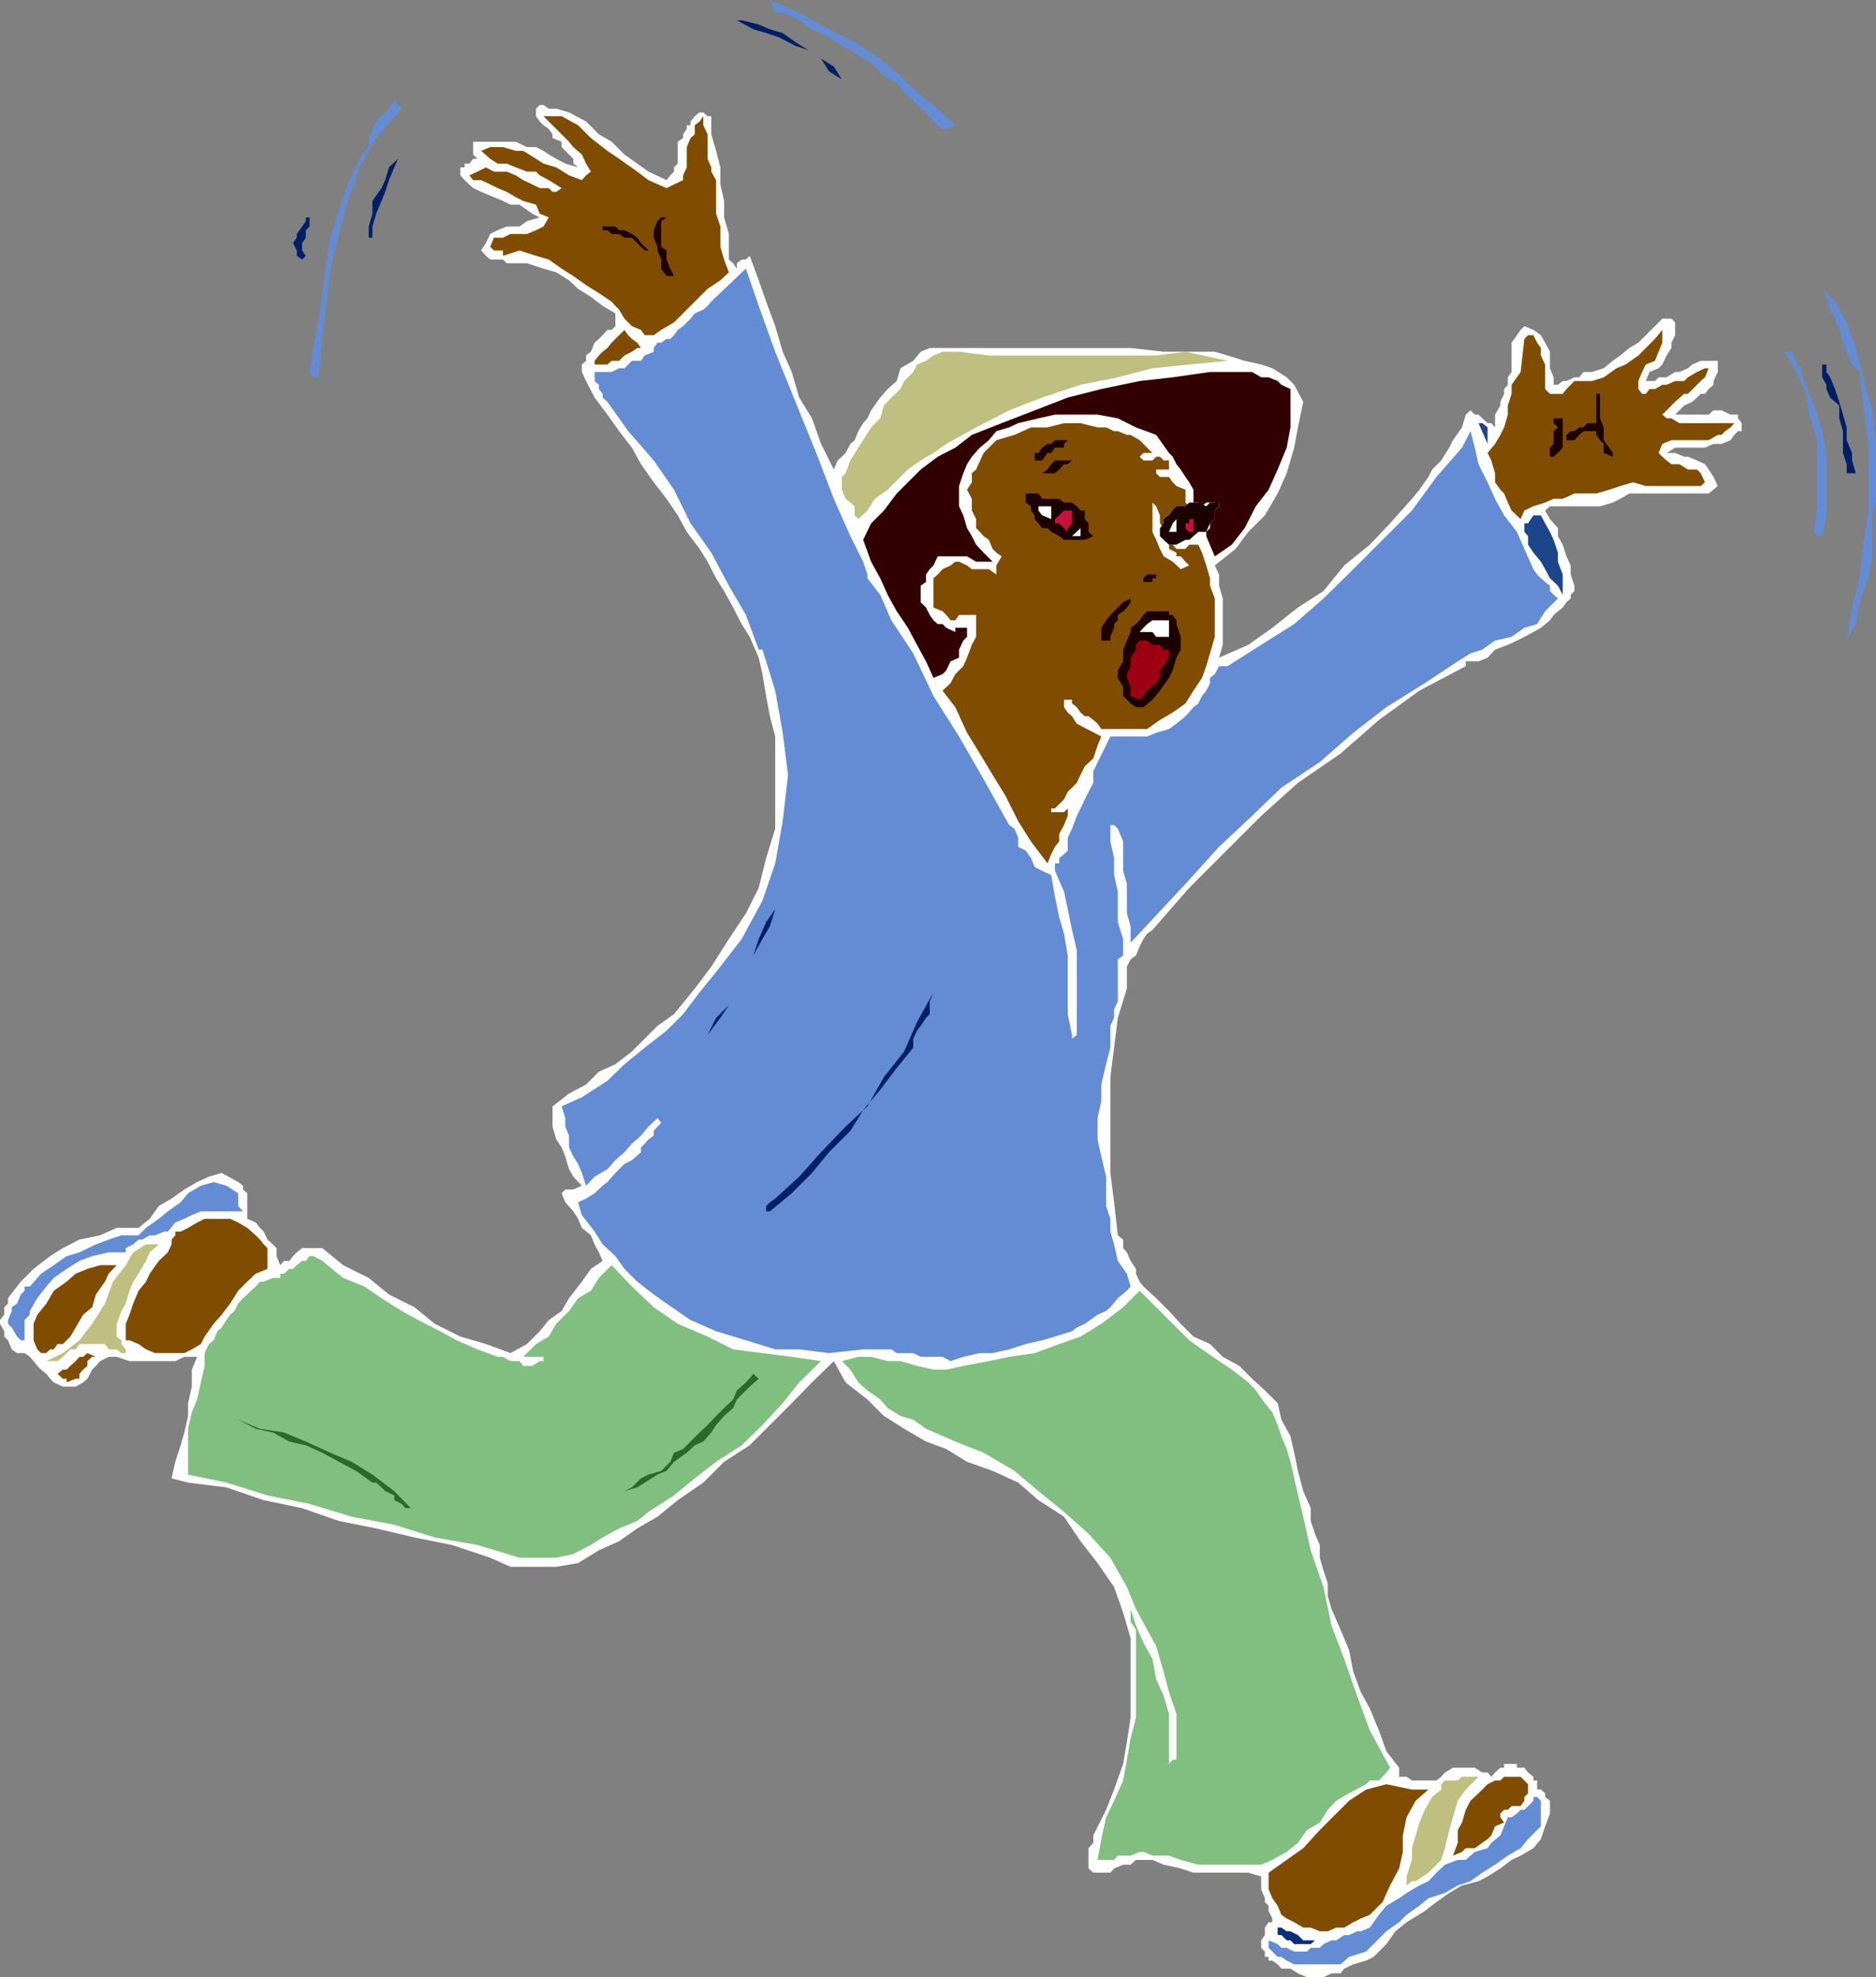 <svg xmlns="http://www.w3.org/2000/svg" width="352.102" height="371"><rect width="100%" height="100%" fill="#808080" stroke="none"/><path fill="#638cd4" d="m144.5 0 5.5 2.402 5.602 3.098 4.8 2.402L165.203 11 169 14.203l3.102 3.098L176 20.402l3.3 3.098-1.698.703h-.7L176 23.5l-.797-.7-1.402-1.698-1.7-1.399-2.398-2.402-1.402-1.7-2.399-1.398-2.402-2.402L162 11l-2.398-1.598-1.602-.8L155.602 7l-1.5-.797-1.7-.703L150 3.8l-1.398-.698-1.7-.7H145.5L144.5 0"/><path fill="#001f66" d="m158 14.902-2.398-1.5-1.5-2.402-2.399-1.598-2.402-.8L146.203 7l-2.402-.797-2.399-.703-3.101-1.7h.902l3.2.802 2.097.898 2.402.703 2.399 1.7 2.402 1.5L154.102 11l2.398 1.5 1.5 2.402"/><path fill="#638cd4" d="m75.402 20.402-4.8 5.5-3.102 5.5-2.2 6.301-1.698 6.2-1.602 6.5-.797 7-.703 6.199-.7 7.199h-1l-.698-1 .699-4.5 1-5.5L60.5 55l.703-5.598.797-4.8 1.602-5.2 1.699-4.8L67.5 29.8l.902-1.5.801-.7v-1.699l.7-1.699.699-1.402L73 20.402l1-1.699.703 1 .7.7"/><path fill="#fff" d="M238.102 367.203h-.7v-1l-.699-.703v-1.398l.7-1v-1.399l.699-1h.699V360l-.7-1.398v-1l-.699-.7v-.699l-.699-1.703v-2.398l-2.402-.7H224l-2.398-.8-3.2-.7-2.101-.902h-3.098l-1 .902h-1.402l-1.7.7-.699.8h-3.199l-.902-.8V346.8l.902-1v-1.399l2.399-4.8 1.5-3.801 1.698-4.8.699-4.098.703-4.601v-14.899l-1.402-4.8-1.7-4.801-3.101-4.5-3.2-4.098-3.097-4.601-4.8-3.102-3.801-3.297L186.3 276l-4.801-1.7-3.898-2.398-3.801-1.402-4.098-2.398-3.8-2.399-3.102-3.101-4.098-3.2-2.203-4-4.098 4-3.8 3.899-4.102 4.101-3.797 3.801-4.8 3.098-3.903 3.902-4.797 3.297-3.8 3.102-3.801 2.199-3.399 2.402-3.8 1.7-3.903 2.398-4.098.699H95.8l-3.8-1.7-7.2-2.398-7-1.402-7.198-1.7-7-1.398L56.703 283l-7.203-1.5-7-2.398-7.2-.899-3.097-.8.7-3.102 1-3.098.699-2.402.699-3.098v-2.402l.699-3.098V257l1-2.398h-2.398l-1.7.8h-8.601l-2.399-.8h-1.5l-1.601.8-.801.899-.7.699-.898 1.703-.8.7-1.399.8h-2.402l-1.7-.8-.699-.7-.699-.902-1-.801-.703-.7-.7-.898-.698-.8-1-.7H3.203l-1-.699L1.5 251.5l-.7-.7v-1l-.8-1.398v-.699l.8-1v-1.402l.7-.7v-1l2.402-3.101 2.399-2.398 3.101-2.399 2.399-1.5 3.101-1.601 3.899-.801 3.101-1.399H26l2.102-1.699 1.699-2.402 2.402-1.399 2.399-1.699L37 221.801l2.203-1 2.399-.7 3.101 1.7.899.699v.703l.8.7v4.8l1.598.7.8 1 .7.699.703 1.5 1 .898.7.703v1.5l.699 1.7.699-.801h1l.699-.899.703-.703 1-.797H60.5l3.902 3.2 4.801 2.398L73 242.902l4.8 2.399 3.802 3.101 4.8 2.399 4.801 1.402 4.598 1.7 3.101-1.7 2.399-2.402 1.699-2.098 2.402-1.703 1.399-2.398 2.402-3.102 1.7-2.398 2.199-1.5-.7-1.602-.8-1.5-.7-1.7-1.699-1.398-.703-1.699-.898-1.402-1.5-1.7-.7-1.699.7-.699h1.5l1.601-.703-1.601-1.7-.801-1.398-.7-2.402-.699-1.7-1-1.5-.699-2.398v-3.8l3.098-2.399L110 203.5l2.402-2.398 3.098-1.399 3.102-2.402 4.8-4.801 3.098-2.2 3.902-4.8 3.098-4.098 3.3-5.199 3.2-4.8 2.402-4.801 1.399-5.602 1.699-5.5v-17.297l-1-3.8-.7-3.801-.698-4.102-.7-3.098-1.699-3.902-1.5-2.398-1.601-3.102-1.7-3.098-1.5-2.402-1.601-3.098-1.5-2.402-2.399-3.2-1.699-3.097-2.101-3.101-2.399-3.102-2.402-3.398L118.6 84l-2.398-3.098L114 77.801l-2.398-3.2L110 71.5l-.797-1.7v-1.398l.797-.699v-1l.902-.703.7-1.7.8-.698.7-.7.898-1h.8l.7-.699v-2.402l-2.398-1.399-2.2-1.699-2.402-1.5-1.7-1.601-2.398-1.5-2.402-.7-3.098-1h-3.8l-.7-.699H92L91.203 48l-.902-1 .902-1.398.797-1.7 1.402-.699 1.7-.703H97.5l1.402-1 2.399-.7-1.399-.698-2.402-1.7h-1.7l-1.398-.699L92.703 37l-2.402-1-1.5-.7-1.598-1.5-.8-.898v-1.5h.8v-.699h.899l.699-.902h.8l-.8-.801v-2.398h8l2.101 1h1.7L102 28.3l1 .699 1.402.8 1.7.903 2.398.7-.898-.7V29.8l-2.2-2.2v-1l-1.699-.699v-.699l-.703-1-1-.703-.7-.7-.698-1v-1.398l.699-.699H102l1 .7h1.402l2.399.699L110 22.8l2.402 2.402 2.399 1.399L117.203 29l2.399 1.703 2.101 1.5 3.399 1.598.699-.899.699-.699v-.8l.703-.7v-4.101l1-.7v-.699l.7-1V23.5h.699v-.7l.8-1 .899-.698H132l.8.699h.7v3.402l.902 3.098.801 3.101v3.2l.7 3.101v3.098l.898 3.101v4.801l.8.7.7 1v-1l.902-.7H140l.703-.703 1.7 4.602 1.398 4 1.699 4.601L146.902 66l1.7 3.8L150 74.603l2.402 3.898 1.7 4.8 2.398 4.802.703-1.7.797-.699.703-.703.899-1.7.8-.698.7-1.7.898-1.5.8-.902.7-1.5 1.703-2.398L166.602 73l1.699-1.5.699-2.398 2.402-1.399L172.801 66l1.699-.7h37.703l6.2.7H228l2.402.703 3.2 1 3.101.7 2.098.699L241.5 70.8l1.402 1.402 1.7 3.2-1 4.8-.7 3.797-1.402 4.8-1.7 3.802-2.398 4.101-3.101 3.098-2.399 3.199-3.902 3.102.8 1.699v2.101l.7 2.399v8.7l-.7 2.402 5.5-2.402 4.5-3.2 4.802-3.8 4.8-3.098 3.899-4.8 4.8-3.899 3.801-4L265 93.602l1.402-1.7 1.7-2.402.699-1.398 1.699-1.7L272 84l.703-1.398 1.7-2.399.699-2.402L276 77l.8.8h.7l.703.7 1 .902h.7l.699.801v-2.402l1-1.7v-.699l.699-1.5V73l.699-.797v-1.402l.703-1v-5.5l1-1.399.7-1 .699-.699 1.699.7 1.402 1L290 64.3l.902 1.699v3.102l.7 1.699v1.402h.8l.899-.703H294l1.5-.7h.902l.801-1h1.598l2.199-.698 1.703-1.399 1.399-1 1.699-1.402 1.699-1 1.402-1.399 1.7-1.699L312 59.801h1.703l.7.699v2.402l-.7 1.399v1l-.902 1.402-.801 1.7-.7.699-1.698.699-.7 1.699h1.7l.699-.7h1.5l1.601-1h.801l1.598-.698.8-.7 1.602-.699h3.2v2.098l-.801 1.699v.703l-.899.797-.703.902h-.797l-.703.7-.898.8-1.5.7-1.7 1.699h6.301l.899-.801h1.5l1.699.8h1.402v.7l.7.902v1.5h-.7l-.703.7-.7 1-1.698.699h-1.5L320 84h-5.598l-1.601 1h1.601l1.7.703h.699l1.699.7 1.5.699.703 1 .899 1.398.8 1.703-1.699 1.399h-14.902l-1.7 1-1.398.699-2.402.699h-9.399l-.902.8.902 1.602 1.5 1.7v1.5l.899 1.601.699 2.2.8 1.699v1.699l.7 2.101v1l-.7.7v.699l-.8.699-.7 1-.898.703-.8.7-.7 1-1.699 1.398-1.402.8-1.7.899-1.398.703L283 121l-2.398.902-1.399 1.5-1.703.7h-2.398V125l-8.7 4.602-7.601 5.5-7.2 6.3-8 5.5-6.898 6.2-7.203 7.199-6.297 6.3-6.902 7.899-1 .703-.7 1-.699 1.399-.699 1.699-1 .699-.703 1.402v4.098l-1.7 5.5-.698 5.602-.7 5.5v18l.7 5.5.699 6.199 1 .8v1.602l.699.797.703 1.602 1 1.5V239l.7 1.5.699.902 2.398 2.2 2.402 2.398 2.2 2.402 2.398 2.399 3.102 1.402 2.398 2.399 3.102 1.699 2.398 2.402 2.402 2.2 2.399 2.398.699 3.101 1.703 3.098.7 3.102.699 3.398 1 3.8L246 283v2.402l.8 2.399.903 2.101v2.399l.7 2.402.8 2.399v2.398l.7 2.402 1.699 3.899 1.601 3.8.797 4.102 1.402 3.797 1.7 3.102 1.699 4.101 1.402 3.899 2.399 3.101v1.7H264l1 .699h4.602l.898-.7.703-.8 1.5-.899h4.098l1.402.899h1l.7.8.699-.8 1-.899h.699V331h2.402v.703h1.399l.699.899 1 .8v.7h.699v1.699h.703l.797.699v.703l.902.7v2.398l-.902 2.402-.797 2.399-1.402 1.699-2.399 1.402-1.699.797-2.101 1.602-2.399 1.5-1.703.898-3.098.8-2.402 1.403-2.398 1.7-2.2 1.699-3.402 2.101-2.098 1.7-1.699 2.398-2.402 2.402-1.399.7-2.402.699-1.7.8-.698.899h-1.7l-1.5.699h-3.101l-1.7-.7-1.398-.898H240.5l-.7-.8-1-.7h-.698v-.699"/><path fill="#638cd4" d="m253.203 367.203 3.2-1 1.398-1.402 2.402-2.399 2.399-1.699 1.398-1.402 2.402-1.7 1.7-1.398 3.101-1 2.399-1.402L276 353l2.203-1.598 2.399-1.5 2.398-1.699 2.402-1.402 1.399-1.7 2.402-2.398v-4.8l-.703-.7h-.7v.7l-1.698 1.699h-.7l-.699.699-1 .699H283l-.7 1.703-.698 1.7-1.7 1.398-.699 1-2.402.699-1.7 1.5h-1.5l-2.398.902-1.601 1.5-1.5 1.598-1.7.8-2.402 1.403-1.398 1-2.399 1.399-1.402 1.699-1.7 2.402-1.699.7h-.699l-1.5.699h-.902l-1.5 1h-.899l-1.5.699-.699.699H246l-.7.703h-2.398l-1.402-.703h-1l-.7-.7-1.698-.698v1.398l.699.703 1 1h.699l1 .7 1.402.699h8.7l1.601-1.399"/><path fill="#804d00" d="m125.102 35.3 1.398-.698 1.703-.801v-.899l.7-1.5v-3.8l.699-1.7.8-.699V23.5l.899-.7.699-1v1.7l.8 1.703v4.598l.7 1.601v.801l.902 1.598v6.3l.801 2.399v3.8l.7 2.403.898 2.399-1.598 1.5-2.402 1.601-4.598 4.598L126.5 60.5l-2.398 1.402-1.399 1H121l-.7-1-1.698-.699-.7-.703-.699-.7-1-1.698-.703-.7-.7-.8L112.403 55 110 53.5l-2.398-1.7-2.2-1.398L103 48.703 100.602 48 97.5 47l-3.098 1v-1h-1.699L92 46.3l.703-1.698h1.7l1.398-.7h3.101l1.7-.699L102 42.5l1-1.7-1.7-.698-.698-1.7-2.399-.699L96.801 37l-1.7-1-1.699-.7L92 34.603l-1.7-.801h-1.5l-.698-.899 1.5-.699 1.601-.8 1.5.8h2.399l1.699.7 1.402.898 1.7.8 1.398.7H103l.703.699h.7l1-.7L103 33.8l-1.7-.898-.698-.699h-1.7l-2.101-.8-1.7-.7h-1.699L92 29.801l-1.7-1.5 1.7-.7h2.402l2.399.7h1.402l2.399 1.5 1.398.902 2.402.7 2.399 1.5 2.402.898.797-.899.902-.699-.902-1.5-.797-1.703-1.601-1.398-.801-1L102 21.8h3.402l3.098 1.7 2.402 2.402L114 28.301l2.203 1.5 3.399 2.402 2.101 1.598 3.399 1.5"/><path fill="#001f66" d="m76.102 28.3-1.399 1.5L74 31.403l-1 2.399L72.3 36l-.698 1.703-1 2.399-.7 2.398v2.102h-.699V42.5l.7-2.398v-2.399l1.699-2.402.699-1.5.699-2.399 1.703-1.601 1.399-1.5"/><path fill="#1c0000" d="m125.102 40.8-1 .7v4.8l1 .7v1.703l.699 1.7.699 1.398h-1.398l-1-1.399v-1.699l-.7-1.703v-.7l-.699-1.698v-1.399l.7-1.703.699-.7h1"/><path fill="#001f66" d="M58.102 41.5v1l-.7.703v1.399l-.699 1V47l.7 1-.7.703-1-.703v-1L55 45.602l.703-1v-.7l1-1.402.7-1v-.7h.699v.7"/><path fill="#1c0000" d="M121.703 47H121l-2.398-2.398h-1.399l-1-.7h-1.402l-.801-.699h-.898V42.5h2.398l.703.703h1l1.399.7 1 .699.699 1 .699.699.703.699"/><path fill="#638cd4" d="M162.8 107.8v.7l2.403 3.102 2.098 4.8 4.101 6.2 3.801 8 4.797 7.601 4.602 8 4.8 8.598 1 .699.7 1.703v1.7l1.398.699 1 1.398.703 1.703 1.399.7 1.699.8.699 4 .8 3.899.903 3.101.7 4.098v11l.8 3.902v.7l.899-.7v-15.902l-.899-3.801-.8-3.898-.7-3.301-1.703-3.899V162h.8v-1l.903-.7.7-.698v-2.399l.8-1.703.899-2.398.699-1.399.8-1.703.7-1.398.902-1.7v-2.199l3.2-6.5h6.898L217 137.5l2.402-.7 1.399-1 1.699-1.398 1.5-1.699.902-.703.7-1.398.8-1 .7-1.399v-1l.898-.703.8-1.5h1.602l6.301-4 6.2-3.898 5.5-4.801 5.597-5.5 11-11 4.602-6.301 4.8-5.5L276 80.902l.8 3.098.7 3.102 1.703 3.398 1.399 3.102 1.699 3.101 2.402 3.098 1.399 3.199 1.699 3.8.699 1 .703.7.797.703.902.7v1l.7.699.8.699-2.402 2.402-1.5 2.399-2.398.699-2.399 1.699-3.101.703-2.399 1.7-2.203.699-2.398 1.5-6.2 4.101-7.199 4.5L254 137.5l-6.297 5.5-7.203 4.8-5.5 5.302-6.2 5.8-5.597 6.2-11 11.8v-3.101l-.703-2.399v-5.601l-.7-2.399v-5.5l-1-2.402-.698-.7h-.7v3.102l.7 3.098v3.203l.699 3.098V173l1 3.203v3.098l-1 .699v7.902l-.7 1.5V191l-.699 1.5v4.102l-.8 3.101-.899 3.797v3.102L206 209.8v4l.703 3.199.899 3.8v5.5l.8 2.403v2.399l.7 2.398.699 3.102L211.5 239l.703 2.402-.703.801-1.7 1.399-1.398 1.699-.8.699-1.602.703-2.398 1.7-1.5.699-.899.699-3.203 1-2.398.699-3.102.703-3.098 1-3.101.7h-2.399l-3.101.699-2.399.8-1.5-.8h-4.101l-1.399-.7h-3.101l-1-.699H162l-6.398.7-5.602-.7h-4.5L140 251.5l-5.598-1.7-4.8-2.097-4.5-3.101-2.399-1.7-3.101-2.402-2.399-2.398-1.703-2.399-2.398-2.203-1.5-2.398-2.399-3.102-.703-2.398 1.5-.7 1.602-1 1.5-1.402.898-.7 1.5-1.698 1.703-1.7 1.399-.699 1.699-1.5v-.902l.699-.7.703-.8 1-.7v-.898l.7-.8.699-.7-.7-.902-1.699 1.601-1.402 1.7-1.7 1.5-1.398 1.601-1.703 1.5-1.5 1.7-2.398 1.398L110 222.5l-.797-2.398-.703-1.7-.898-1.402-.801-1.7v-2.198l-.7-1.7v-1.601l-.699-2.2 3.801-1.699 4.797-3.101 3.203-3.098 3.797-3.101 4.102-3.2 3.101-3.101 3.098-4.098 3.101-3.8 4.801-6.2 3.899-7.203 2.398-7 1.402-7.898 1-8.7-1-7.902-1.402-7.898-2.398-7.7h-.7l-2.402-6.5-3.2-5.5-3.3-6.199-3.898-5.5-3.102-6.3-3.797-5.5-4.8-5.5-3.903-5.5-.898-.801v-.7l-.7-.902v-.797l-.8-.703v-1.7h3.199l1.402-.698h1l1.399-1.399h1.699l.699-1 1.703-.703v-.7l.7-1h.699l1-.698h.699l.699-.7.703-1 1-.699.7-.703.699-.7.8-1 1.598-.698.8-.7.7-.8.902-.899 5.598-5.3 2.402 7L145.5 66l3.8 9.402L153.204 85l3.297 8.602 3.102 7 2.398 4.8.8 2.399m189.301-14.199v.699l-.7 2.402v7.7l-.699 4.097L349 113l-.7 4.102-1.698 3.101 1-6.203 1.398-5.5.703-6.297 1-6.402V83.3l-1-7.2-.703-6.3-1.398-1.399-1-2.402-.7-1.7-.699-2.398-.8-2.101-.903-1.7-.7-2.398-.8-1.5 2.402 2.399 2.2 3.898 1.699 4.8 1.402 5.5 1.7 6.2.699 6.3v10.302"/><path fill="#804d00" d="M120.3 65.3h-.698l-1 .7-1.399.703-1 1h-1.402l-.801.7h-2.398v-.7l.8-1 .7-.703.898-.7.8-1 .7-.698.703-.7 1-1 .7 1 .699.7 1 .699.699 1M307.5 73l.703.902h.7l.699-.902h1l1.398-.797h.8l1.602-.703h1.7l.699-.7 1.699-1 1.5-.698h.703L320 70.8l-.797.699-2.402 2.402h-.7l-1.699 1.5-.699.7L312 77.8l.8.699h.903l1.5.902H325.5l-.7.801-1 .7-.698.699h-.7l-1.699 1h-7L312 83.3l-.7 1.7.7.703.8.7.903.699h1.5l1.598 1h1.699l.703.699L320 90.5l-.797.703h-10.3L306.5 90.5l-2.398.703-2.102.7-2.398.699H295.5l-2.2 1h-1.698L290 94.3l-2.2.699-1.698.8-.7 1.602-1.699-1.601-.703-1.5-.7-1.7-.698-.699-1-1.402v-1.7l-.7-2.398-.699-1.402 1.399-1.7 1-1.698.699-1.399L283 77.8v-1.7l.703-2.199v-1.699l1.7-2.402.699-6.2.699-.699h1l.699 1.399.703 1v1.402l.797 1.7V73l.902.902h2.399L294 73l.8-.797.7-.703h3.3l2.2-.7 2.402-1.698 1.7-.7 2.398-1.699 3.102-3.101 1.398-1.7v2.399L311.3 66l-.698 1.703-1.7.7-.699 1.398-.703 1.699V73"/><path fill="#638cd4" d="m338 69.8 1.602 4.102 1.5 3.899.898 3.101.8 4.098v11.703l-.8 3.899h-.898l-.7-.801.7-4.801V82.602l-1.5-4.801-.7-3.899-1.699-4.101L334.801 66h1.699v.703l.703 1v.7l.797.699v.699"/><path fill="#bfbf80" d="m222.5 66 7.902 1.703-7.199.7-6.902.699-6.5 1.699-7 1.402-7.2 2.399L189.403 77l-6.199 3.203-5.601 3.098-2.4 1.699-2.402 1.402-2.399 1.7L169 89.5l-2.398 2.402-2.399 1.7-1.402 2.199-1.7 1.601-.699-.699V95l-.8-.7-.899-.698-.703-1.7V89.5l.703-.7.899-2.398 1.5-2.402.898-1.398 1.5-2.399 1.703-1.703.7-2.398 1.398-1.5L169 73l.703-1.5 1.7-1.7.699-1.398 1.699-.699 1.402-1 1.7-.703H180l5.602.703H217l5.5-.703"/><path fill="#001f66" d="m343.5 70.8.902 2.2.801 2.402.7 2.399.699 2.402v2.399l1 2.398v1.402l.699 2.399h-1.7v-1.7L345.903 85v-4.098l-.699-2.402v-2.398l-.8-.7-.903-.8-.7-1.602v-.797l-.8-1.402v-2.399h.8v1.399l.7 1"/><path fill="#300" d="M242.203 76.102v4.101L241.5 84l-1.7 4.102-1.698 3.8L235.703 95l-2.101 4.102-2.399 3.101-3.203 2.2-1.598-3.801V99.8l.7-.7v-.898l.898-.8V95.8l.8-.801v-.7h-2.398l-.8.7-.7-.7H224v-2.398l-.797-1.402-.703-1-.898-1.398-.801-1-.7-1.399-.699-.703L217 81.602l-3.797-1.399-3.402-1.703-3.801-.7h-8l-3.098.7-3.8.902-1.7.801-2.402.7-1.398 1.699-1.7 1.398-1.5 1.703-.902 1.399-.7 1.699-.8 2.402V95l.8 1.703.7 2.399.902 1.5.801 1.601 1.399 1.5 1.699 1.7h-3.098l-1.703-1H176l-.797 1.699-.703.699-.7 1v1.402l-1 .7V113l1 1 .7 1.402.703 1 .797.7h.902l.7.699 1.699.8v-.8h2.199v1.699l-.7.703-.8 1.7v1.5l-1.598.699-.8 1.699-.7.699-1.699.703-1.402-3.101-1.7-3.102-1.699-3.2-2.101-3.097-1.7-3.101-1.398-3.102-1.703-3.098-1.5-4.101 1.5-3.098 2.402-2.402 2.399-3.2 4.5-4.5L176 85.704 179.3 84l3.102-2.398 5.598-2.2L194.203 77l6.2-2.398 6.3-1.602 7.2-1.5 6.199-.7 7-1H235l1.703 1h1.399l1.699.7.699.703 1.703.797v3.102"/><path fill="#1c0000" d="M300.3 73.902V78.5l.7 1.703v2.399L302 84l.703 1v.703L301 85v-1.7l-.7-.698-.698-1v-.7h-2.399l-.8.7-.903 1H294v-1l.8-.7h.7l.902-.699h.801l.7-.8h1.699v-5.5h.699m-7.001 6.999V84l-.898 1-.8.703h-.7V84l.7-.7v-2.398l.8-.699-.8-.8V78.5h1.699v2.402"/><path fill="#1c458c" d="M279.203 81.602V83.3l-1.703-3.899h.703l1 .801v1.399"/><path fill="#804d00" d="M216.3 85h-1.698l-.7.703.7.7h1.699l.699-.7h.703l.7.7h1v1.699H217v.699l.703.699h1.7l.699 1 .699.703 1.699.7V94.3l.703.699h-.703l-.898.8h-.801l-.7.903-.699.7-1 1.699-.699-.899v-1.5L217 95l-.7-.7v5.5l.7 1.5.703 1.7.7 1.402 1.699 1 1.5 1.399 1.601-.7-.703-.699-.898-1h-.801v-.699l-1.399-.703v-.797h.7l.699.797h1.699l.703-.797h1.7l.699 1.5.8 2.399.7 2.398v1.402l.898 2.399v7.199l-.898 3.102-.7 2.398-.8 2.203-1.602 2.399-1.5 2.398-2.398 1.703-2.399 1.399-2.402 1.699h-8.598l-.703-1-.797-.7-.902-.699h-.7l-.8-.699-.7-1-.898-.703v-.7h-1.5v1.403l.7 1 .8.7.899 1.398 4.601 2.402-.703 1.7-.797 2.398-1.601 1.5-.801 1.601-.7 1.5-1.699 1.7-.699 1.398-1.703 1.703h-.7v.7h2.403l.7-.7.8-.703-.8.703v1.399l-.7 1.699-.902 1.699v1.402l-.801 1-.7 1.399-.698 1.699-3.102-4.098-2.398-3.8-2.399-4.801-2.402-3.899-2.399-4-2.402-3.902-2.2-4.797-2.398-3.101 1.5-1.399.899-1.703 1.5-1.5.699-1.598.902-2.402.801-1.5v-4.098H180l-.7 1h-.898l-.8-1-.7-.699-1.699-.703v-5.5l.797-.7.902-1 1.5-.698.899-.7H180l1.5.7.902.699h3.2l1.398 1v-1.7l1-1.699-1-.699-.7-.703-.698-1.7-1-.698-.7-.801-.699-.7v-1.699l-.8-1.601v-2.2l-.903-1.699.902-1.402v-1.7l.801-.698L184.602 85 187 82.602l3.402-1 3.098-1.399h3.102l3.101-.8h3.098l3.199.8h1.602l1.5.7h.699l1.699.699h.703l1.7 1L216.3 85"/><path fill="#1c0000" d="m200.402 82.602-.699.699V84H198l-.7 1h-.698l-1 1.402h-1.399V85h.7l.699-1 1-.7h.699l.699-.698h2.402m.801 3.8-.8.7h-.7l-.902 1-.801.699h-2.398l1-.7.699-1 .699-.699h3.203M202.8 95.8h.802v1.602l.699.801v1.598l.902.8-1.601.7h-3.899l-.902-.7-1.5-.8-.7-.7h-1l-.699-.898-.699-.8v-.7l-.703-.902V95l-1-.7v-1.698h2.402l.7 1h3.199l.902.699h1.5l.899.699.699.8"/><path fill="#fff" d="M198 95h-.7v2.402l-1.698-.699-.7-.902V95H198"/><path fill="#c91140" d="M201.203 96.703v1.5l-.8.899v.699l-.7-.7-.902-.898H198v-.8l.8-.7.903-.902h1.5v.902"/><path fill="#fff" d="m226.402 98.203-.8-.8v-.7H224l.902-.902h1.5v2.402"/><path fill="#1c458c" d="m293.3 111.602-.898-1.7-1.5-1.402-.902-1.7-.797-1.398-1.402-1.699-1-1.5v-1.601l-.7-.801v-1.598h.7l1-1.5h1.402l.797 1.5.902 1.598.7 1.5.8 2.402v1.7l.899 2.398v3.8"/><path fill="#fff" d="m201.203 100.602 1.598-1.5v1.5zm0 0"/><path fill="#1c0000" d="M217 108.5h-.7v.703h-1.698v-.703l.699-.7H217v.7m-4.797 4.5-.703 1-.7.703-1 .7v1l-.698.699v.699l-.7 1.699v.703h-1.699v-2.402l.899-1.399.8-1 .7-.699.699-.703 1-1 1.402-.7v.7m8.597 4.102.802 2.398v2.402l-.801 1.5-.7 2.399-.699 1.402-1.699 2.399-1.402 1.699-1.7 1.402h-1.398l-1-.703-1.402-1.398v-1.7l-1-1.699v-1.402l1-1.7v-2.199l.699-1.699.703-1.601v-.801l1-.7.7-.699.699-1 .699-.699h4.101v.7h.7l.699 1v.699"/><path fill="#fff" d="M219.402 117.102v3.101-.703H217l-.7-.898h-2.398l.7-.801.699-.7 1-.699h3.101v.7"/><path fill="#9c0012" d="M219.402 121.902v1.5l-1 1.598-.699.8v1.403l-.703 1-1.7 1.399-.698 1-.7.699-1.699-.7v-1.699l-.703-1.699v-.703l.703-1.5v-1.598l1-1.5V121l.7-.797h1.398l1 .797h1.402l.7.902h1"/><path fill="#001f66" d="m145.5 170.602-1 3.199-1.398 2.402-1.7 3.098-1.402 3.101-1.7 3.098-1.5 3.102-1.597 2.398-2.402 3.203 1.601-3.203 2.399-2.398 1.5-3.102 1.699-3.098 1.402-3.101 1-3.098 1.399-3.203 1.699-2.398m25.902 26-3.101 3.8-3.098 4.098-3.203 3.8-2.398 3.903-4 4-3.2 3.899-3.8 3.8-4.102 3.399h-.7v-1l.7-.7 1-.699 4.5-4.101 4.102-4.598 4.601-4.8 4.098-3.801 3.101-5.5 3.801-4.801 2.399-5.5 3.101-5.598-.703 1.7v2.398l-.7.699-1 1.5-.698.902-.7 1.5v1.7"/><path fill="#638cd4" d="M44.703 223.902v2.399l.899 1h-7.899L36 228l-1.398.703-1.7.7-1.402 1.699h-.7l-1.698.699h-1l-1.399.8H26l-1 .899-1.398.703V235h-3.2l-3.101.703-2.399.899-2.402 1.5-2.398 1.699-1.399 1.601-1.703 2.2L5.602 246v.703l-1 1v3.797h-.7l-.699-.7-1-1.698-.703-.7v-.699L2.203 246v-.7l1-.698.7-1.7.699-.699v-.8h1L7.703 239l2.399-1.598 2.398-1.699 2.402-.703L18 233.5l2.402-.898 2.399-.801H26l1.402-1.399 2.399-1.699 1.699-1.402 2.402-1.7 1.399-1.699 2.402-1.402 2.399-.7 2.398.7 2.203 1.402"/><path fill="#804d00" d="m48 231.8.8.802.7.898.703.703v3.899L48 239l-1.598 1.5-1.699 1.703-1.5 2.399-1.601 2.101-1.5 1.7-1.7 2.398-.699 1.402-1.703 1-1.398.7h-5.5l-1.7-.7-1.402-1-1.7-.703h-.698v-3.098l.699-1.699.699-2.101 1-2.399 1.402-1.703.7-1.5 1.699-2.398L31.5 235l.703-1.5v-.898l.7-.801v-.7h1l1.398-.699 1.699-1 1.402-.699h4.801l1.5.7 1.7 1L48 231.8"/><path fill="#bfbf80" d="m29.8 233.5-1.698 1.5-.7 1.602L26 239l-1 1.5-.7 1.703-.698 2.399L22.8 246l-.899 2.402v2.399l.899.699v.703l.8 1v.7h-.8l-.899-.7h-1.5l-.699-1h-4.8l-.7 1h-1l-.703.7-.7.699-1 .8H8.704l3.098-1.5 3.101-2.402 2.399-3.098 2.402-3.8 1.5-4.102 2.399-3.098L25 235l2.402-1.5h2.399"/><path fill="#80bf80" d="m64.402 239.8 4 1.602 3.2 2.2 3.8 2.398 3.098 1.703 4.102 2.098 3.101 1.699 3.899 1.703 3.8 1.399h1l1.399.8H97.5l.703.899h1.7l1.398-.899H102v-.8h-3.797l2.399-2.399 2.398-1.402 1.402-2.399 2.399-2.402 1.699-2.398 2.402-1.399 1.5-2.402 2.399-2.399 3.8 4 4.102 3.899 4.5 3.101 5.598 2.399 4.8 2.402 11 1.399 5.5.8-4.101 4-3.098 3.899-3.8 4.101-3.899 3.801-4.8 3.098-4 3.101-3.903 3.2-4.797 3.101-2.101 1.7-3.399 1.398-3.101 1.699-2.2 1.402-3.3 1.7-3.2.699H97.5l-7.898-2.399-8-1.402L74 286.102l-8-1.5-7.898-2.399-7.899-1.601-7.703-2.399-7.2-1.5v-8.601L36 265l1-2.398.703-3.2.7-3.101v-2.399l.8-1.699.899-.703.699-1.7.8-.698.899-1.399.703-1L44 246l.703-1.398.899-1 .8-.7.7-.699.898-.8.8-.903h.7l1.703-.7h1.399v-.8h.699l1-.898H55l.703-.7 1-.8h.7l.699-.899h.699l1.699.899 3.902 3.199"/><path fill="#804d00" d="m21.902 237.402-1.5 1.598-.699 1.5L18 242.902l-.7 2.399-1.698 1.402-1.399 2.399-1 1.699-1.402 1.402h-1l-.7 1h-.699l-.699.7h-1l-.703-.7-.7-1.703v-3.098l.7-1.699 1.703-2.101 1.399-2.399L12.5 240.5l1.703-1.5 2.2-.898 2.398-.7h3.101"/><path fill="#80bf80" d="m234.3 259.402 1.403 1.5 1.7 2.399L238.8 265l1 2.402.699 2.098 1 2.402.703 2.399.7 3.101 1.699 7.2 1.398 6.3 2.402 6.899 1.5 7.199 2.399 6.3 2.402 6.903 2.399 6.5 3.8 7-.699.899-.703.8-.7.7h-1.698l-.7.699-3.199 1.699-2.402 1.402-1.598 1.7-1.5 2.398-2.402 1.402-1.7 2.399-2.101 1.699-2.7 1.5-2.097.902h-11.8l-3.301-.902-2.2-.797H216.3l-1.7-.703h-.699l-1.699.703H209.8l-.7.797H206l.703-3.898.899-4.102 1.5-3.098 1.699-3.8.699-3.899.703-4 1-3.902v-16.5l-1-1.5v-2.399l1 3.098 1.399 3.203 1.699 3.098.699 3.8 1.402 3.102 1 3.399V331l.7-.797h.699v-8.601l-1.399-4.102-1-3.797-1.402-4.8-1.7-3.102-2.097-3.899-1.703-4.101-3.098-5.5-4.101-4.5-4.598-4.098-4.8-3.902-4.5-3.801-5.801-3.398-5.301-2.102-5.5-2.398-2.399-1.7-2.402-.699-2.398-1.5-1.399-1.601-2.402-1.7-1.7-1.5-1.5-2.402-1.601-1.598 3.102-.8h2.398l3.102.8H169l3.102.899 3.101.699h2.399l3.199-.7 4.8-.898 3.801-.8 4.801-.7 4.598-1.699 4-1.402 3.902-2.399 4.098-3.101 3.101-3.098 6.899 6.899 2.402 2.398 2.399 1.703 3.199 2.2 2.402 1.597 3.098 2.402"/><path fill="#804d00" d="M18 254.602h-.7l-.898.8v.899l-.8.699-.7.8v.903h-.699l-1.703.7v-.7h-.7l-1-.902 1-.801h.7l.703-.7 1-.898.7-.8h.699l.8-.7 1.598.7"/><path fill="#296929" d="m142.402 258.703-1.699 1.5-.703.7-1.7 1.699-.698 1.601-1.7 1.5-1.5 1.7-.902 1.398-1.5 1.699-1.598.703-1.5 1.399-2.402 1.699-1.398 1.699-1.7.703-2.402 1.5-1.398.899-2.399.699 1.399-.7 1.699-1.699 1.402-.699 2.399-.703 1.699-1.7.699-1.698 1.703-.7 1.399-1.402 1.699-1.7 1.5-1.398 1.601-1.699 1.5-1.5 1.7-1.601.699-1.7 1.699-1.5 1.402-1.601 1 .902M77.102 283h-1l-.7-.797L74 281.5v-.898l-1.7-.801-.698-.7-1-.898h-.7L66.801 276l-3.2-1.7-3.101-1.698-3.098-1.399-3.101-.703-3.098-1.7-3.203-.698-3.297-1.7 4.098 1.7 4.5.699 4.101 1.699L62 272.602l4 1.699 3.902 2.402L74 279.801 77.102 283"/><path fill="#804d00" d="M286.8 334.8v1.7l-.698.703v.7l-.7 1h-1.699l-.703.699h-.7l-.698.699V341l.699 1-1.7.703-.699 1.7-.699.699-1 .699-1.402 1h-1.7l-.699.699-1.699.703.899-2.402v-2.399l.8-1.402.7-2.398.898-1.7 1.5-1.402 1.703-1.7 1.399-.698h1l.699-.7h3.101l1.399 1.399"/><path fill="#bfbf80" d="m277.5 333.402-2.398 2.399-1.5 2.101-.899 3.098-.703 2.402-.797 3.399L270.5 349l-2.398 2.402-2.399 1.598H265l-1 .8v.7-2.398l1-3.102v-2.2l.703-2.398.7-2.402 1-2.398 1.398-2.399 1.699-1.402v-1l.703-.7h2.399l.8-.699h3.098"/><path fill="#804d00" d="m268.102 335.8-2.399 2.102L264 341l-.7 3.402v3.098l-.698 3.102-1.7 3.199-1.402 3.101-2.398 2.399-1.7.699-1.402.703-1.7 1h-1.5l-1.597.7h-1.5l-1.703-.7h-1.398l-1.7-1L241.5 360l-1-.7-.7-1.698-1-1.399-.698-1.703v-3.098L241.5 349l3.102-2.2 3.101-3.398 3.098-3.101 2.402-2.399 3.2-2.101 3.8-1 4.797 1h3.102"/><path fill="#083078" d="m246.8 364.102-.8.699h-3.098l-.699-.7h-.703l-1-1h-.7v-1.398h.7l1 .7h.703l1.399.699 1 1h2.199"/><path fill="#1c0000" d="m219.402 96.703-1 .7v.8l-.699.899v1.5l.7.699 1 .902h1.398l1.699-.902h.703l.797-.7.902-.8h1.5l.7-1.598.898-.8V95.8l.8-.801v-.7l-.8-.698v.699h-.898l-.7.699-1.5-.7h-1.699l-.703.7h-1.7l-.698.8-.7.903"/><path fill="#c91140" d="M224 99.8h-.797l-.703-.698v-.899h.703v-.8H224V99.8"/><path fill="#fff" d="M220.8 100.602V99.8h-1.398l.7-1.598.699-.8.8-.7-.8.7v3.199"/></svg>
